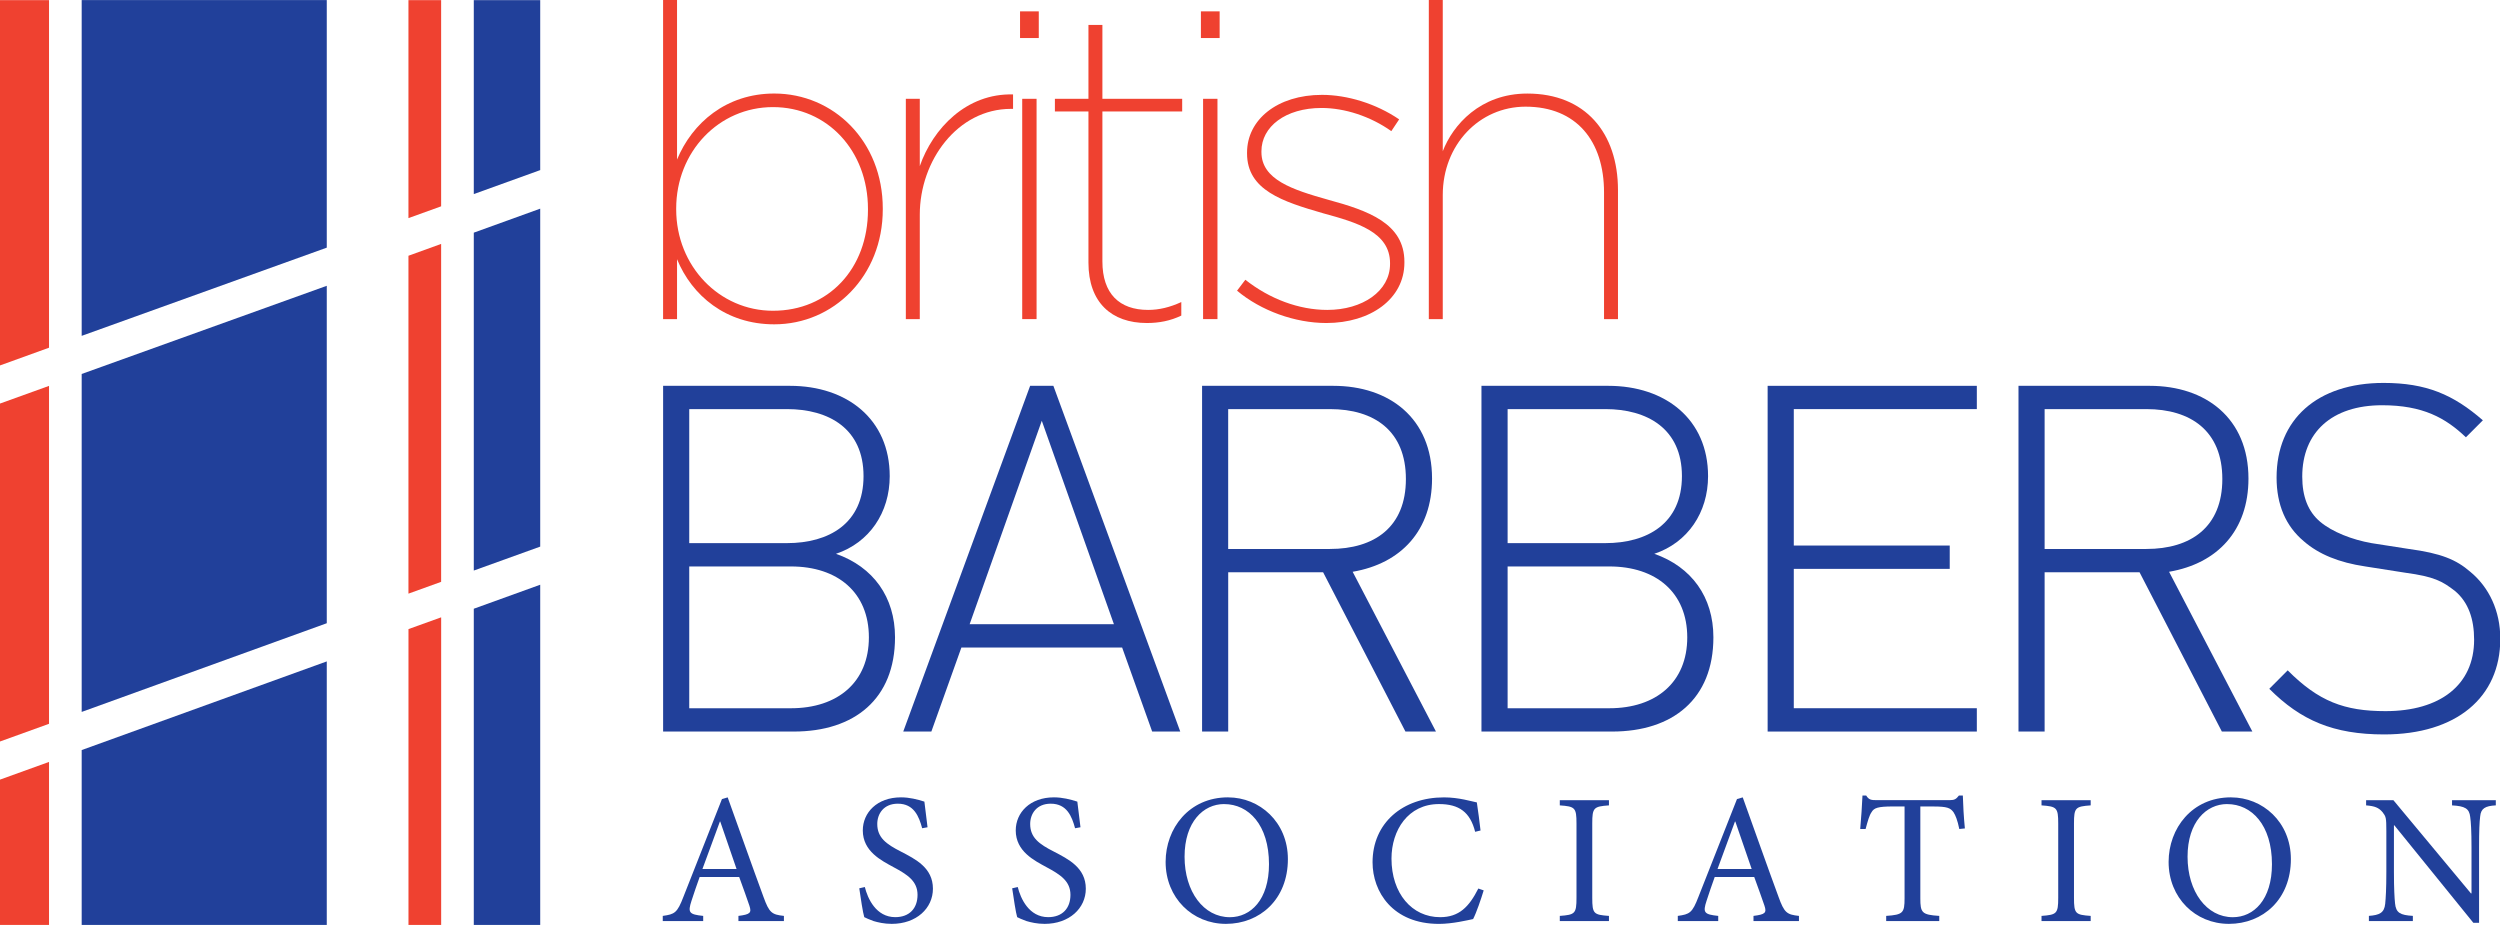 <?xml version="1.0" encoding="utf-8"?>
<!-- Generator: Adobe Illustrator 16.0.0, SVG Export Plug-In . SVG Version: 6.00 Build 0)  -->
<!DOCTYPE svg PUBLIC "-//W3C//DTD SVG 1.1//EN" "http://www.w3.org/Graphics/SVG/1.1/DTD/svg11.dtd">
<svg version="1.1" id="Layer_1" xmlns="http://www.w3.org/2000/svg" xmlns:xlink="http://www.w3.org/1999/xlink" x="0px" y="0px"
	 width="91.945px" height="34.016px" viewBox="0 0 91.945 34.016" enable-background="new 0 0 91.945 34.016" xml:space="preserve">
<path fill="#EF4130" d="M24.9,9.533v2.203h-0.513V0H24.9v5.868c0.561-1.351,1.812-2.428,3.575-2.428c2.18,0,3.992,1.752,3.992,4.228
	v0.032c0,2.459-1.812,4.228-3.992,4.228C26.696,11.929,25.446,10.868,24.9,9.533 M31.922,7.717V7.685
	c0-2.138-1.491-3.746-3.495-3.746c-1.987,0-3.558,1.639-3.558,3.729v0.032c0,2.089,1.587,3.729,3.558,3.729
	C30.463,11.43,31.922,9.887,31.922,7.717"/>
<path fill="#EF4130" d="M33.315,3.634h0.513v2.475c0.481-1.382,1.715-2.684,3.43-2.636v0.531h-0.08c-1.956,0-3.35,1.897-3.35,3.89
	v3.842h-0.513V3.634z"/>
<path fill="#EF4130" d="M37.515,0.418h0.689v0.981h-0.689V0.418z M37.595,3.634h0.528v8.102h-0.528V3.634z"/>
<path fill="#EF4130" d="M40.031,9.662V4.1h-1.234V3.634h1.234V0.917h0.513v2.717h2.934V4.1h-2.934v5.514
	c0,1.189,0.625,1.784,1.683,1.784c0.4,0,0.801-0.096,1.219-0.289v0.498c-0.401,0.193-0.818,0.273-1.267,0.273
	C40.881,11.88,40.031,11.125,40.031,9.662"/>
<path fill="#EF4130" d="M44.167,0.418h0.689v0.981h-0.689V0.418z M44.247,3.634h0.529v8.102h-0.529V3.634z"/>
<path fill="#EF4130" d="M45.496,10.691l0.305-0.402c0.897,0.707,1.972,1.109,3.014,1.109c1.298,0,2.308-0.691,2.308-1.688V9.678
	c0-1.141-1.218-1.495-2.453-1.832c-1.507-0.435-2.806-0.853-2.806-2.203V5.611c0-1.206,1.106-2.122,2.757-2.122
	c0.93,0,1.988,0.322,2.837,0.901l-0.288,0.433c-0.77-0.546-1.716-0.852-2.565-0.852c-1.331,0-2.212,0.691-2.212,1.591v0.032
	c0,1.013,1.138,1.382,2.452,1.752c1.476,0.402,2.806,0.868,2.806,2.283v0.032c0,1.334-1.251,2.219-2.87,2.219
	C47.628,11.88,46.378,11.43,45.496,10.691"/>
<path fill="#EF4130" d="M52.549,0h0.513v5.563c0.369-0.964,1.378-2.122,3.11-2.122c2.132,0,3.334,1.446,3.334,3.553v4.742h-0.513
	V7.074c0-1.881-1.01-3.151-2.886-3.151c-1.699,0-3.045,1.398-3.045,3.248v4.565h-0.513V0z"/>
<path fill="#21409A" d="M29.196,26.905h-4.808V14.19h4.666c2.101,0,3.668,1.232,3.668,3.322c0,1.339-0.748,2.446-1.977,2.856
	c1.371,0.482,2.172,1.589,2.172,3.072C32.917,25.708,31.421,26.905,29.196,26.905 M28.946,15.046h-3.597v4.929h3.597
	c1.531,0,2.813-0.714,2.813-2.464C31.76,15.761,30.478,15.046,28.946,15.046 M29.089,20.833h-3.74v5.215h3.74
	c1.727,0,2.867-0.964,2.867-2.607C31.956,21.797,30.816,20.833,29.089,20.833"/>
<path fill="#21409A" d="M41.27,23.815h-5.912l-1.104,3.089H33.22l4.666-12.714h0.855l4.666,12.714h-1.033L41.27,23.815z
	 M35.661,22.958h5.307l-2.653-7.483L35.661,22.958z"/>
<path fill="#21409A" d="M48.661,21.046h-3.49v5.858h-0.961V14.19h4.826c2.065,0,3.632,1.196,3.632,3.41
	c0,1.911-1.139,3.125-2.92,3.429l3.063,5.875h-1.122L48.661,21.046z M48.91,15.046h-3.74v5.144h3.74
	c1.638,0,2.796-0.803,2.796-2.572C51.706,15.85,50.548,15.046,48.91,15.046"/>
<path fill="#21409A" d="M59.293,26.905h-4.808V14.19h4.666c2.102,0,3.668,1.232,3.668,3.322c0,1.339-0.748,2.446-1.977,2.856
	c1.372,0.482,2.173,1.589,2.173,3.072C63.016,25.708,61.519,26.905,59.293,26.905 M59.044,15.046h-3.597v4.929h3.597
	c1.531,0,2.814-0.714,2.814-2.464C61.858,15.761,60.575,15.046,59.044,15.046 M59.187,20.833h-3.74v5.215h3.74
	c1.727,0,2.867-0.964,2.867-2.607C62.053,21.797,60.914,20.833,59.187,20.833"/>
<polygon fill="#21409A" points="65.01,14.19 72.704,14.19 72.704,15.046 65.972,15.046 65.972,20.064 71.707,20.064 71.707,20.922 
	65.972,20.922 65.972,26.047 72.704,26.047 72.704,26.905 65.01,26.905 "/>
<path fill="#21409A" d="M78.688,21.046h-3.491v5.858h-0.961V14.19h4.826c2.065,0,3.632,1.196,3.632,3.41
	c0,1.911-1.14,3.125-2.92,3.429l3.063,5.875h-1.122L78.688,21.046z M78.937,15.046h-3.74v5.144h3.74
	c1.638,0,2.796-0.803,2.796-2.572C81.733,15.85,80.575,15.046,78.937,15.046"/>
<path fill="#21409A" d="M87.682,27.011c-1.87,0-3.063-0.518-4.222-1.678l0.677-0.679c1.14,1.143,2.083,1.5,3.597,1.5
	c2.012,0,3.259-0.965,3.259-2.625c0-0.768-0.213-1.375-0.694-1.786c-0.481-0.375-0.783-0.536-1.834-0.679l-1.478-0.232
	c-0.961-0.143-1.709-0.446-2.261-0.929c-0.659-0.553-0.998-1.339-0.998-2.338c0-2.144,1.496-3.482,3.936-3.482
	c1.567,0,2.564,0.428,3.651,1.375l-0.624,0.625c-0.748-0.714-1.585-1.179-3.081-1.179c-1.852,0-2.938,1-2.938,2.625
	c0,0.732,0.213,1.286,0.659,1.66c0.445,0.375,1.176,0.661,1.888,0.786l1.371,0.214c1.193,0.16,1.745,0.393,2.261,0.839
	c0.695,0.572,1.105,1.446,1.105,2.465C91.956,25.654,90.335,27.011,87.682,27.011"/>
<path fill="#21409A" d="M27.158,33.876v-0.191c0.431-0.055,0.492-0.11,0.403-0.377c-0.088-0.267-0.225-0.636-0.375-1.054h-1.454
	c-0.109,0.308-0.211,0.596-0.3,0.876c-0.143,0.438-0.088,0.5,0.43,0.555v0.191h-1.487v-0.191c0.437-0.062,0.532-0.103,0.764-0.712
	l1.413-3.585l0.211-0.062c0.423,1.17,0.88,2.477,1.317,3.661c0.212,0.588,0.307,0.649,0.751,0.698v0.191H27.158z M26.489,30.215
	h-0.013c-0.218,0.582-0.43,1.184-0.642,1.745h1.255L26.489,30.215z"/>
<path fill="#21409A" d="M33.915,30.461c-0.116-0.431-0.3-0.903-0.894-0.903c-0.525,0-0.757,0.376-0.757,0.746
	c0,0.5,0.328,0.74,0.866,1.013c0.539,0.281,1.181,0.595,1.181,1.368c0,0.719-0.607,1.293-1.515,1.293
	c-0.28,0-0.505-0.055-0.669-0.103c-0.17-0.062-0.273-0.11-0.341-0.144c-0.048-0.143-0.137-0.732-0.184-1.061l0.205-0.047
	c0.102,0.417,0.41,1.108,1.119,1.108c0.519,0,0.819-0.322,0.819-0.821c0-0.506-0.375-0.746-0.887-1.02
	c-0.437-0.24-1.126-0.575-1.126-1.348c0-0.657,0.525-1.217,1.405-1.217c0.314,0,0.601,0.075,0.86,0.157
	c0.027,0.246,0.062,0.512,0.116,0.943L33.915,30.461z"/>
<path fill="#21409A" d="M39.539,30.461c-0.116-0.431-0.3-0.903-0.894-0.903c-0.526,0-0.757,0.376-0.757,0.746
	c0,0.5,0.327,0.74,0.866,1.013c0.539,0.281,1.18,0.595,1.18,1.368c0,0.719-0.607,1.293-1.515,1.293
	c-0.279,0-0.505-0.055-0.668-0.103c-0.171-0.062-0.273-0.11-0.341-0.144c-0.048-0.143-0.136-0.732-0.184-1.061l0.205-0.047
	c0.103,0.417,0.41,1.108,1.119,1.108c0.519,0,0.819-0.322,0.819-0.821c0-0.506-0.375-0.746-0.887-1.02
	c-0.437-0.24-1.125-0.575-1.125-1.348c0-0.657,0.525-1.217,1.405-1.217c0.313,0,0.601,0.075,0.86,0.157
	c0.027,0.246,0.061,0.512,0.116,0.943L39.539,30.461z"/>
<path fill="#21409A" d="M45.169,29.326c1.153,0,2.197,0.903,2.197,2.271c0,1.479-1.03,2.381-2.279,2.381
	c-1.235,0-2.218-0.958-2.218-2.279c0-1.231,0.86-2.374,2.293-2.374H45.169z M45.019,29.572c-0.757,0-1.453,0.65-1.453,1.937
	c0,1.286,0.703,2.224,1.665,2.224c0.764,0,1.44-0.636,1.44-1.95c0-1.444-0.75-2.21-1.645-2.21H45.019z"/>
<path fill="#21409A" d="M54.567,32.747c-0.096,0.315-0.267,0.821-0.389,1.054c-0.191,0.041-0.764,0.178-1.255,0.178
	c-1.699,0-2.443-1.177-2.443-2.265c0-1.443,1.105-2.388,2.627-2.388c0.553,0,1.017,0.15,1.208,0.185
	c0.055,0.382,0.095,0.664,0.136,1.033l-0.198,0.048c-0.184-0.726-0.593-1.02-1.33-1.02c-1.14,0-1.747,0.965-1.747,2.005
	c0,1.279,0.75,2.155,1.788,2.155c0.696,0,1.064-0.376,1.406-1.054L54.567,32.747z"/>
<path fill="#21409A" d="M57.366,33.876v-0.191c0.56-0.042,0.614-0.082,0.614-0.664v-2.737c0-0.582-0.055-0.624-0.614-0.664v-0.191
	h1.808v0.191c-0.56,0.041-0.614,0.082-0.614,0.664v2.737c0,0.589,0.055,0.623,0.614,0.664v0.191H57.366z"/>
<path fill="#21409A" d="M64.49,33.876v-0.191c0.431-0.055,0.492-0.11,0.403-0.377c-0.089-0.267-0.225-0.636-0.376-1.054h-1.453
	c-0.109,0.308-0.211,0.596-0.3,0.876c-0.144,0.438-0.089,0.5,0.429,0.555v0.191h-1.487v-0.191c0.437-0.062,0.532-0.103,0.764-0.712
	l1.413-3.585l0.212-0.062c0.422,1.17,0.88,2.477,1.317,3.661c0.211,0.588,0.307,0.649,0.75,0.698v0.191H64.49z M63.822,30.215
	h-0.014c-0.218,0.582-0.43,1.184-0.641,1.745h1.256L63.822,30.215z"/>
<path fill="#21409A" d="M72.059,30.489c-0.068-0.329-0.137-0.499-0.212-0.616c-0.116-0.157-0.225-0.212-0.743-0.212h-0.478v3.374
	c0,0.534,0.054,0.609,0.696,0.65v0.191h-1.952v-0.191c0.621-0.042,0.676-0.11,0.676-0.65V29.66h-0.424
	c-0.566,0-0.702,0.055-0.791,0.212c-0.082,0.117-0.136,0.315-0.218,0.616h-0.198c0.035-0.417,0.069-0.862,0.083-1.231h0.136
	c0.096,0.158,0.185,0.171,0.375,0.171h2.696c0.184,0,0.239-0.042,0.341-0.171h0.143c0.007,0.309,0.035,0.814,0.075,1.211
	L72.059,30.489z"/>
<path fill="#21409A" d="M75.083,33.876v-0.191c0.559-0.042,0.614-0.082,0.614-0.664v-2.737c0-0.582-0.055-0.624-0.614-0.664v-0.191
	h1.808v0.191c-0.56,0.041-0.614,0.082-0.614,0.664v2.737c0,0.589,0.055,0.623,0.614,0.664v0.191H75.083z"/>
<path fill="#21409A" d="M82.057,29.326c1.153,0,2.197,0.903,2.197,2.271c0,1.479-1.03,2.381-2.279,2.381
	c-1.235,0-2.218-0.958-2.218-2.279c0-1.231,0.859-2.374,2.292-2.374H82.057z M81.907,29.572c-0.757,0-1.453,0.65-1.453,1.937
	c0,1.286,0.703,2.224,1.665,2.224c0.764,0,1.439-0.636,1.439-1.95c0-1.444-0.75-2.21-1.645-2.21H81.907z"/>
<path fill="#21409A" d="M91.789,29.62c-0.382,0.021-0.546,0.109-0.573,0.404c-0.027,0.212-0.041,0.52-0.041,1.156v2.758h-0.211
	l-2.906-3.586h-0.014v1.717c0,0.629,0.021,0.958,0.041,1.156c0.034,0.349,0.191,0.431,0.655,0.459v0.191h-1.617v-0.191
	c0.388-0.028,0.566-0.11,0.6-0.445c0.021-0.212,0.042-0.547,0.042-1.17v-1.505c0-0.5-0.014-0.527-0.137-0.691
	c-0.144-0.171-0.286-0.226-0.607-0.253v-0.191h1.003l2.852,3.428h0.021V31.18c0-0.629-0.021-0.944-0.048-1.136
	c-0.035-0.308-0.191-0.397-0.668-0.424v-0.191h1.61V29.62z"/>
<polygon fill="#EF4130" points="0,34.016 1.803,34.016 1.803,28.022 0,28.673 "/>
<polygon fill="#EF4130" points="1.803,14.192 0,14.842 0,27.271 1.803,26.62 "/>
<polygon fill="#EF4130" points="1.803,0.005 0,0.005 0,13.44 1.803,12.788 "/>
<polygon fill="#21409A" points="19.868,7.674 17.425,8.557 17.425,20.984 19.868,20.103 "/>
<polygon fill="#21409A" points="17.425,22.388 17.425,34.016 19.868,34.016 19.868,21.505 "/>
<polygon fill="#21409A" points="19.868,0.005 17.425,0.005 17.425,7.138 19.868,6.256 "/>
<polygon fill="#EF4130" points="15.023,34.016 16.225,34.016 16.225,22.704 15.023,23.137 "/>
<polygon fill="#EF4130" points="16.224,8.971 15.022,9.406 15.022,21.833 16.224,21.399 "/>
<polygon fill="#EF4130" points="16.224,0.005 15.022,0.005 15.022,8.022 16.224,7.588 "/>
<polygon fill="#21409A" points="12.018,0.003 3.004,0.003 3.004,12.352 12.018,9.108 "/>
<polygon fill="#21409A" points="3.004,34.016 12.018,34.016 12.018,24.325 3.004,27.586 "/>
<polygon fill="#21409A" points="12.018,10.511 3.004,13.754 3.004,26.183 12.018,22.921 "/>
</svg>
